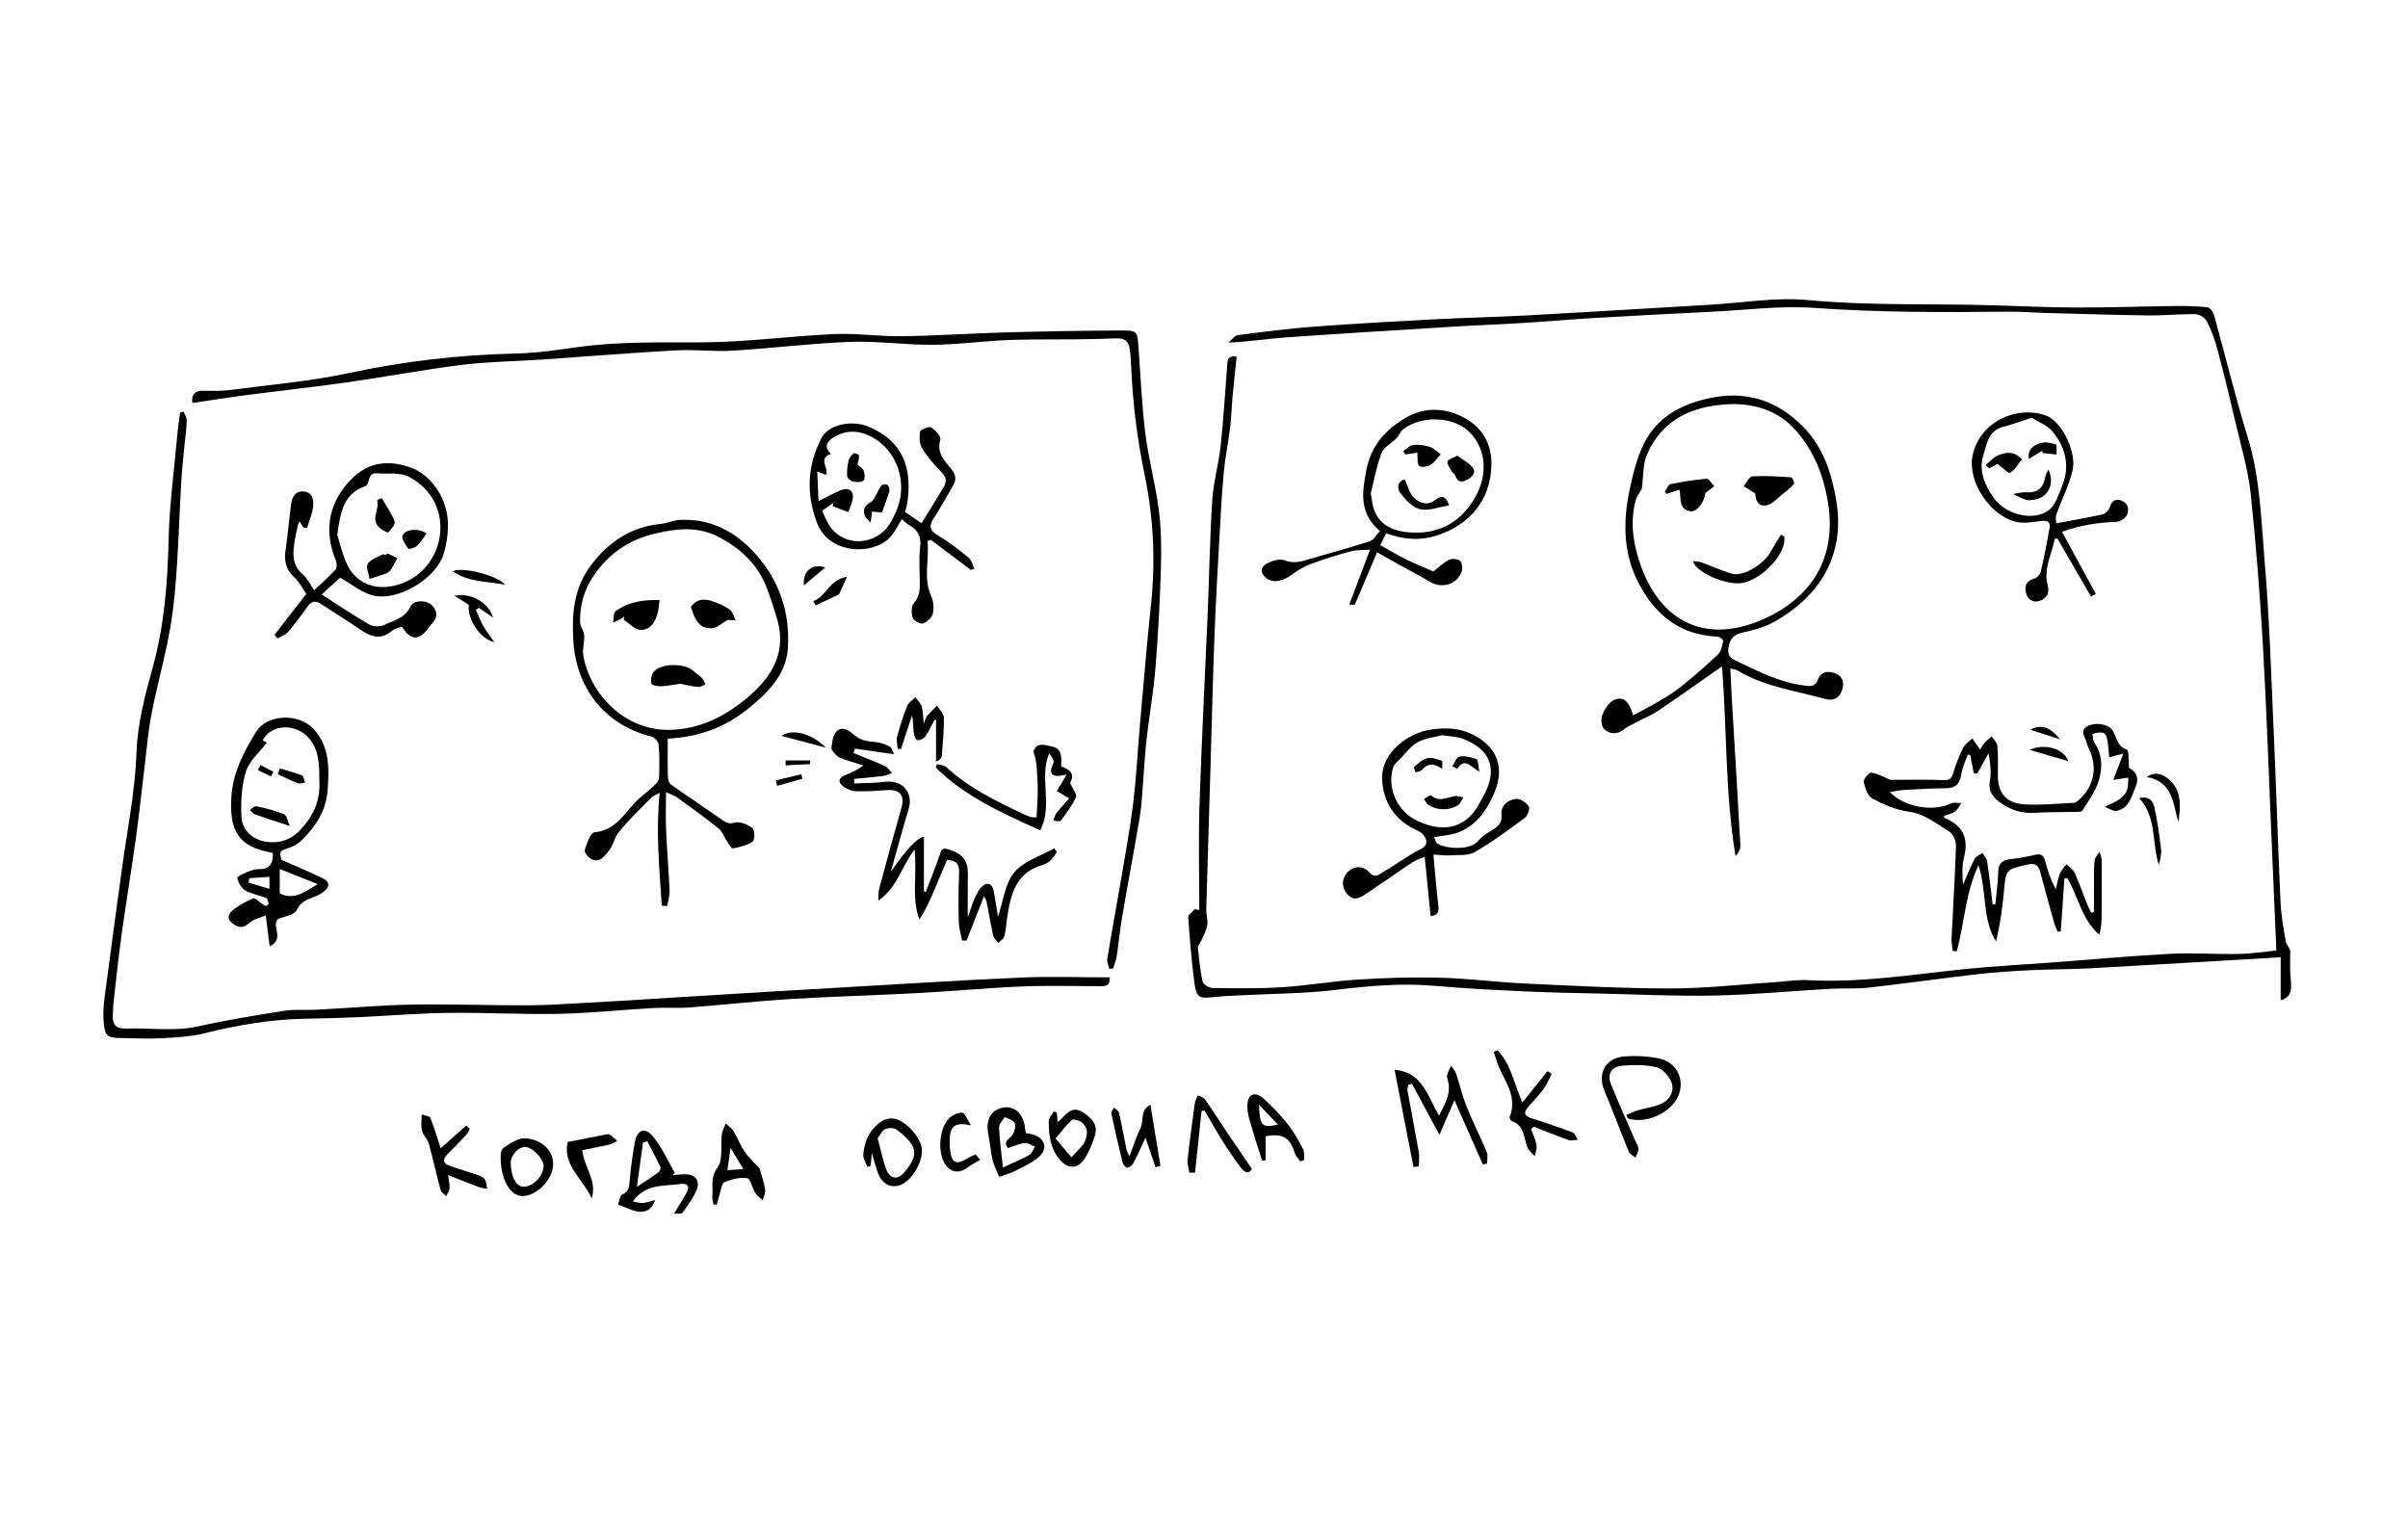 <?xml version="1.0" encoding="UTF-8"?> <svg xmlns="http://www.w3.org/2000/svg" id="_Слой_1" data-name="Слой 1" viewBox="0 0 1117 703"> <path d="M1055.94,441.01c-.85-19.64-1.63-37.9-2.42-56.16-1.24-28.44-2.16-56.9-3.82-85.32-1.38-23.56-3.19-47.11-5.68-70.58-1.13-10.64-4.23-21.08-6.68-31.56-2.75-11.81-5.64-23.59-8.75-35.31-1.18-4.46-2.79-8.89-4.87-13-.83-1.63-3.44-3.29-5.27-3.32-7.3-.13-14.61,.66-21.9,.57-15.96-.21-31.91-.73-47.87-1.16-5.65-.15-11.3-.65-16.95-.59-30.12,.35-60.19,.38-90.3-1.75-15.49-1.1-31.22,.99-46.83,1.76-18.45,.91-36.9,1.87-55.34,2.95-10.79,.63-21.55,1.61-32.33,2.27-10.79,.67-21.6,1.04-32.39,1.71-26.07,1.6-52.13,3.18-78.18,5.02-8.56,.6-17.06,1.98-26.5,2.39,1.45-1.2,2.78-3.26,4.36-3.46,11.69-1.54,23.41-3.04,35.16-3.92,18.74-1.41,37.52-2.44,56.29-3.43,14.59-.77,29.21-1.05,43.8-1.85,28.07-1.53,56.13-3.29,84.2-4.93,14.93-.87,30.03-3.54,44.75-2.15,28.8,2.72,57.58,1.58,86.36,2.44,12.8,.38,25.6,1,38.4,1.03,15.28,.03,30.57-.52,45.85-.7,4.98-.06,10,.05,14.94,.59,1.16,.13,2.66,2.18,3.06,3.6,5.26,18.89,9.86,37.99,15.63,56.72,5.77,18.74,6.18,38.11,7.82,57.27,2.28,26.69,3.07,53.51,4.27,80.28,1.16,25.94,1.93,51.91,3.11,77.85,.28,6.13,1.34,12.25,2.41,18.31,.31,1.73,1.92,3.22,2.11,4.73,0,3.46-.15,6.93,.03,10.37,.27,5.11,1.88,10.65-4.46,12.36v-19.96c-30.34,1.77-59.63,3.54-88.92,5.15-8.96,.49-17.96,.39-26.93,.84-8.3,.41-16.61,.92-24.86,1.87-16.85,1.93-33.66,4.35-50.51,6.23-5.93,.66-11.98,.2-17.96,.54-17.77,1.02-35.51,2.76-53.29,3.13-17.75,.38-35.53-.52-53.29-.92-11.14-.25-22.29-.43-33.43-.95-14.45-.68-28.91-1.38-43.31-2.63-15.38-1.33-30.49,0-45.75,1.86-14.62,1.79-29.47,1.74-44.21,2.53-4.3,.23-8.62,.37-12.9,.86-6.01,.69-7.61,.15-8.43-5.8-1.41-10.35-2.23-20.78-2.96-31.2-.08-1.22,2.01-2.6,3.1-3.9,.67,.16,1.34,.32,2.01,.48,0-16.28-.42-32.58,.11-48.85,.94-29.1,2.49-58.18,3.72-87.27,.76-18.08,1.07-36.19,2.21-54.25,.52-8.23,2.94-16.33,3.82-24.56,1.35-12.5,2.15-25.06,3.08-37.61,.18-2.43,.04-4.81,4.4-4.18-.65,6.28-1.35,12.44-1.92,18.61-.42,4.63-.48,9.29-1.05,13.9-.85,6.89-2.28,13.72-2.95,20.63-.91,9.41-1.41,18.86-1.94,28.31-.89,15.94-1.81,31.87-2.42,47.82-.75,19.45-1.19,38.92-1.77,58.37-.69,22.92-1.41,45.84-2.04,68.76-.07,2.47,.84,5.04,.44,7.42-.41,2.51-1.83,4.85-2.84,7.25-.46,1.09-1.55,2.18-1.45,3.19,.5,5.27,1,10.58,2.16,15.73,.29,1.29,2.99,2.88,4.61,2.9,10.78,.13,21.58,.31,32.33-.37,11.77-.75,23.45-2.83,35.21-3.56,12.73-.79,25.52-1.18,38.26-.84,13.1,.35,26.16,2.1,39.25,2.7,22.44,1.04,44.9,2.27,67.35,2.28,15.92,.01,31.84-1.83,47.75-2.86,5.32-.34,10.66-1.26,15.94-.98,24.93,1.33,49.43-2.79,74.07-5.26,12.87-1.29,25.81-1.94,38.72-2.91,18.42-1.38,36.82-3.08,55.26-4.05,10.6-.56,21.27,.26,31.9,.05,6.06-.12,12.11-1.07,17.42-1.58Z"></path> <path d="M85.2,191.04c.5,1.32,1.42,2.64,1.41,3.96-.03,3.14-.5,6.27-.8,9.41-.55,5.78-1.25,11.55-1.61,17.34-1.29,20.4-1.51,40.92-3.97,61.17-1.98,16.27-6.81,32.18-9.97,48.33-1.53,7.81-2.13,15.79-3.11,23.71-1.4,11.38-2.58,22.78-4.15,34.13-2.08,14.98-4.57,29.9-6.65,44.88-1.44,10.38-2.51,20.81-3.7,31.23-.23,1.98-.21,3.99-.31,5.98-.23,4.48,1.75,6.13,6.33,5.97,11.09-.38,22.16,1.45,33.3-1.03,13.26-2.95,26.71-5.13,40.14-7.24,4.72-.74,9.64-.2,14.46-.45,14.94-.78,29.87-2.12,44.81-2.4,17.79-.33,35.6,.41,53.41,.34,9.63-.04,19.25-.75,28.88-1.26,9.96-.53,19.92-1.18,29.88-1.79,17.92-1.1,35.84-2.21,53.76-3.3,10.13-.61,20.26-1.19,30.39-1.77,28.54-1.62,57.07-3.48,85.62-4.75,13.74-.61,27.54-.1,41.45-.09,.17,4.43-2.51,4.09-4.99,4.09-11.98,0-23.98-.37-35.95,.13-16.11,.68-32.19,2.22-48.29,3.08-19.61,1.05-39.25,1.54-58.85,2.74-15.6,.96-31.15,2.73-46.74,3.9-5.8,.44-11.66-.02-17.47,.31-14.43,.82-28.83,2.38-43.26,2.67-17.13,.35-34.29-.67-51.42-.45-13.8,.17-27.58,1.36-41.37,1.98-8.14,.37-16.29,.59-24.44,.72-16.04,.26-31.68,2.9-47.23,6.79-6.49,1.62-13.37,1.9-20.1,2.28-5.97,.34-11.99-.04-17.99-.09-7.03-.06-8.11-.86-8.61-7.79-.26-3.62-.03-7.33,.44-10.94,2.63-20.1,5.38-40.18,8.13-60.27,2.45-17.92,6.07-35.6,6.72-53.87,.46-13.12,3.97-26.31,7.49-39.09,5.33-19.3,6.89-38.8,7.35-58.7,.39-16.9,2.7-33.76,4.21-50.64,.27-3.03,.78-6.03,1.18-9.05,.54-.07,1.09-.13,1.63-.2Z"></path> <path d="M89.26,186.94c-.67-3.78,1.21-5.74,4.94-5.67,4.1,.07,8.26,.2,12.31-.33,18.44-2.41,37.08-3.98,55.22-7.86,25.67-5.5,51.44-8.51,77.63-9.07,9.76-.21,19.51-1.73,29.21-3.06,19.03-2.6,38.11-2.03,57.24-2.13,20.43-.1,40.82-2.94,61.27-3.85,10.4-.46,20.88,1.15,31.32,1.01,15.8-.22,31.59-1.32,47.39-1.76,18.09-.5,36.19-.83,54.29-.91,7.49-.03,7.49,.39,8.02,7.56,.99,13.43,1.54,26.92,3.2,40.26,1.47,11.83,4.7,23.45,6.22,35.28,1.14,8.85,1.28,17.91,1.01,26.84-.47,15.58-1.3,31.16-2.55,46.69-.88,10.92-2.83,21.75-4.08,32.64-.77,6.76-1.1,13.57-1.67,20.35-.44,5.29-.62,10.63-1.49,15.86-2.6,15.57-5.55,31.08-8.22,46.65-1.04,6.05-1.6,12.18-2.53,18.26-.29,1.89-1.07,3.71-1.63,5.56-.59,.07-1.17,.14-1.76,.2-.35-1.56-1.21-3.21-.97-4.67,1.9-11.61,4.09-23.18,6.05-34.78,2.1-12.43,4.44-24.83,5.97-37.33,1.53-12.5,2.12-25.11,3.24-37.66,1.63-18.36,3.16-36.74,5.08-55.08,2.09-20.02,1.1-39.8-2.98-59.51-3.41-16.44-5.49-33.03-6.25-49.87-.7-15.41-1.33-13.74-14.26-13.35-13.94,.43-27.9,.02-41.84,.5-11.96,.41-23.89,2.14-35.85,2.24-12.78,.11-25.61-1.83-38.36-1.36-18.25,.68-36.44,2.99-54.69,4.09-8.6,.52-17.3-.64-25.9-.16-20.91,1.16-41.79,2.87-62.69,4.29-12.27,.83-24.63,.93-36.81,2.44-17.79,2.21-35.43,5.57-53.19,8.1-15.63,2.22-31.34,3.92-46.99,5.96-8.17,1.06-16.31,2.37-24.9,3.62Z"></path> <path d="M987.18,360.72c-2.22,.35-4.09,.64-6.92,1.08,1.64-4.26,2.98-7.75,4.7-12.21-3,.8-4.76,1.26-6.58,1.75-.9-12.03-1.2-12.47-7.78-10.9,.28,1.38,.18,3.05,.92,4.12,3.9,5.6,3.77,11.9,1.98,17.75-1.51,4.92-4.79,9.33-7.59,13.78-.44,.7-2.47,.51-3.77,.55-6.16,.16-12.34,.05-18.48,.43-5.97,.37-11.14-1.4-15.87-4.79-3.4-2.44-5.6-5.2-4.73-10.04,.74-4.08,.15-8.4-.64-12.79-1.75,3.16-3.51,6.32-5.26,9.48-.53-.08-1.07-.16-1.6-.24-.52-2.75-1.04-5.5-1.56-8.25-.39-.15-.78-.31-1.18-.46-1.05,3.05-2.57,6.04-3.03,9.18-.65,4.41-2.57,6.48-7.13,6.51-6.48,.05-12.97,.43-19.44,.79-2.08,.12-4.13,.62-6.58,1.01,7.13,7.16,19.85,9.21,28.44,5.22,1.31-.61,3.13-.11,4.71-.13-.96,1.33-1.69,3-2.95,3.91-1.42,1.02-3.34,1.36-5.05,2,.07,.46,.04,.9,.17,.95,8.33,3.41,11.4,9.22,9.12,18.16-1.04,4.07-.84,8.45-.48,12.87,1.75-4.03,3.33-8.14,5.35-12.02,.63-1.22,2.42-1.85,3.68-2.74,.73,1.23,1.91,2.4,2.11,3.71,1.01,6.71,1.76,13.45,2.6,20.19,.41,.01,.81,.02,1.22,.03,.48-5,1.26-9.99,1.34-15,.07-4,1.74-5.62,5.52-6.03,3.79-.42,7.58-1.08,11.29-1.97,2.87-.7,4.29-.02,5.03,2.95,1.08,4.33,2.57,8.57,4.88,13.01,.59-2.4,.95-4.89,1.85-7.18,.64-1.64,1.98-3,3.01-4.48,1.32,1.29,3.15,2.34,3.87,3.9,2.07,4.53,3.66,9.28,5.5,13.92,.64,1.6,1.47,3.12,2.21,4.68l1.26-.3c0-5.41-.02-10.81,.02-16.22,.02-2.66-.07-5.36,.35-7.97,.22-1.35,1.46-2.53,2.23-3.79,.35,1.35,1,2.69,1.01,4.04,.07,7.98-.01,15.96-.04,23.95-.01,3.39,0,6.78-1.08,10.46-8.23-7.05-9.76-17.61-14.77-26.17-.47,0-.94,0-1.41,0-.56,8.21-1.13,16.43-1.69,24.64-.48,.07-.96,.13-1.43,.2-.55-1.37-1.24-2.7-1.64-4.12-2.2-7.84-4.38-15.69-6.45-23.56-.82-3.13-2.25-4.29-5.73-3.53-10.37,2.29-10.24,2.17-11.18,13.05-.65,7.55-1.82,15.06-3.59,22.65-6.62-10.51-4.11-23.09-8.17-35.38-6.18,13.33-6.53,27.1-10.07,39.94l-1.86-.17c-.2-1.95-.64-3.9-.55-5.83,.68-14.29,1.6-28.58,2.06-42.88,.07-2.21-1.26-5.5-2.99-6.55-6.05-3.68-11.48-8.4-19.18-9.4-5.76-.75-11.5-3.29-16.69-6.07-2.15-1.15-3.41-4.9-3.94-7.68-.24-1.25,2.52-4.47,3.53-4.31,3.06,.47,5.94,2.16,8.81,3.35,8,0,16.43-.23,24.84,.13,2.96,.13,3.6-.94,4.34-3.32,1.23-3.95,2.69-7.88,4.53-11.58,.87-1.76,2.84-2.98,4.31-4.44,1.15,1.66,2.31,3.32,3.64,5.23,.45-.74,1-2,1.87-3,1.02-1.18,2.3-2.12,3.46-3.17,.92,1.44,2.5,2.82,2.64,4.33,.4,4.46,.32,8.97,.24,13.46-.14,8.21,3.73,13.23,12.16,13.73,7.61,.45,15.3-.31,22.94-.7,1-.05,2.08-.94,2.89-1.7,6.62-6.13,8.25-14.77,4.45-23.02-.49-1.06-1.03-2.13-1.27-3.25-.58-2.73-3.82-5.8,1.1-7.91,3.64-1.56,9.36-.57,11.17,2.67,1.75,3.12,1.92,7,6.38,8.52,1.08,.37,.69,5.02,1.06,8.55,3.23,1.44,4.86,4.6,2.91,9.05-1.97,4.49-2.98,9.92-9.05,10.83-1.26,.19-2.73-.97-5.13-1.9,9.59-4.21,11.1-6.2,10.84-13.57Z"></path> <path d="M798.81,309.11c-10.38,7.25-19.86,14.01-29.5,20.54-2.99,2.02-6.42,3.39-9.63,5.1-2.29,1.22-4.73,2.27-6.76,3.85-3.1,2.42-6.38,1.74-8.68-.23-1.33-1.13-1.74-4.68-1.02-6.54,1.05-2.72,3.01-5.95,5.45-7.07,4.24-1.94,6.99,.45,8.89,7.09,4.14-2.24,8.17-4.27,12.04-6.56,3.42-2.02,6.88-4.07,9.95-6.57,5.99-4.87,11.88-9.9,17.47-15.23,1.47-1.4,1.87-4.08,2.33-6.26,.1-.45-1.69-1.86-2.65-1.9-16.95-.71-28.31-9.46-36.19-24.05-7.68-14.24-7.76-29.11-4.54-44.26,1.51-7.1,3.29-14.36,6.41-20.84,5.98-12.39,16.97-18.44,30.12-21.37,17.5-3.9,32.21,.99,44.4,13.67,8.97,9.34,12.71,21.02,14.87,33.64,4.05,23.64-5.92,43.42-28.63,56.27-4.33,2.45-9.41,3.89-14.32,4.94-4.3,.92-6.31,2.67-7.05,7.16-.68,4.2,1.68,5.21,4.44,6.51,9.75,4.59,19.35,9.57,30.27,10.95,2.86,.36,5.36,1.07,6.81-2.72,1.49-3.91,4.99-4.14,8.39-2.68,3.41,1.46,3.8,4.65,2.78,7.63-1.21,3.56-3.85,5.17-7.87,4.05-13.7-3.83-28.05-5.62-40.55-13.16-.82-.49-1.88-.57-3.4-.99,.26,5.34,.47,10.36,.77,15.37,1.31,22.25,2.69,44.49,3.9,66.74,.09,1.67-.89,3.4-2.25,4.99-4.87-29.24-3.97-58.76-6.27-88.07Zm-37.22-82.32c-.82,1.49-2.37,3.38-2.93,5.52-2.17,8.41-1.45,16.9,.87,25.09,8.57,30.25,30.49,42.06,58.13,29.97,22.44-9.82,34.63-28.41,30.24-54.58-2.09-12.43-6.43-23.29-14.49-32.69-8.61-10.04-20.55-13.34-32.86-12.51-15.16,1.02-29.32,6.53-36.58,23.32-1.97,4.55-1.59,10.11-2.38,15.89Z"></path> <path d="M309.74,342.67c0,6.27-.09,11.92,.06,17.57,.03,1.27,.49,3.04,1.4,3.68,7.97,5.66,16.1,11.09,24.13,16.65,1.76,1.22,2.97,1.74,5.53,1.02,2.39-.68,6.01,.94,8.24,2.65,1.07,.82,1.07,5.45,.05,6.15-2.62,1.79-6.04,2.6-9.26,3.2-.69,.13-1.92-2.25-2.79-3.54-1.31-1.94-2.12-4.44-3.85-5.82-6.23-4.97-12.73-9.61-19.18-14.3-1.03-.75-2.33-1.14-5.13-2.46,0,6.58-.21,12.15,.04,17.71,.41,9.31,1.22,18.61,1.62,27.92,.1,2.37-.69,4.78-1.06,7.18-.85-.04-1.7-.08-2.55-.13-1.1-17.11-2.85-34.18-.97-52.37-1.84,1.04-3.09,1.42-3.89,2.25-5.22,5.34-10.72,10.47-15.31,16.31-1.82,2.32-2.31,5.75-4.42,8.38-2.11,2.64-3.98,5.35-7.56,4.09-1.61-.56-3.9-3.29-3.59-4.4,.86-3.08,2.72-8.16,4.53-8.31,10.71-.91,14.42-10.25,21.06-15.98,2.48-2.14,5.04-4.18,7.39-6.45,.82-.79,1.51-2.14,1.53-3.25,.12-4.99,.23-10.01-.23-14.96-.13-1.39-1.98-3.42-3.39-3.77-21.38-5.36-34.8-22.12-36.18-44.33-.78-12.68,.23-24.66,8.15-35.11,8.16-10.76,18.54-17.9,32.41-19.2,2.95-.28,5.8-1.68,8.74-1.85,13.96-.8,25.32,5.14,34.47,14.99,11.63,12.52,16.93,27.99,15.7,44.82-.88,12.11-9.32,20.45-18.54,27.88-10.78,8.68-22.97,13.07-37.15,13.77Zm1.2-4.1c13.79-.36,25.26-6.15,35.62-14.83,12.05-10.09,18.85-21.89,13.48-38.08-1.51-4.56-2.81-9.2-4.63-13.63-4.27-10.47-11.96-17.65-21.92-22.87-9.73-5.1-19.39-4.02-29.53-1.66-12.33,2.88-21.83,9.51-28.75,19.83-4.25,6.33-6.32,13.58-6.12,21.25,.05,2.05,1.77,4.04,1.9,6.12,.21,3.12-.93,6.39-.41,9.41,3.11,17.82,19.17,34.99,40.33,34.47Z"></path> <path d="M127.36,294.47c4.78-6.15,9.56-12.31,14.73-18.96-1.68-2.38-3.27-5.6-5.73-7.87-3.94-3.63-4.61-7.7-3.87-12.66,1.01-6.73,1.55-13.53,2.44-20.28,.45-3.42,1.42-6.95,5.82-6.7,4.23,.25,4.86,3.89,4.5,7.01-.39,3.37-1.84,6.62-2.82,9.93-.56-.07-1.11-.15-1.67-.22-.56-.88-1.13-1.76-1.81-2.81-.27,.47-.59,.82-.68,1.23-.56,2.6-1.16,5.2-1.58,7.82-.91,5.66-1.42,11.1,3.77,15.5,2.19,1.86,3.47,4.78,5.27,7.36,3.39-3.22,6.88-6.26,9.96-9.67,.74-.81,.56-3.04,.04-4.31-4.75-11.69-4.01-22.95,3.46-33.11,8.4-11.42,18.56-14.32,31.18-9.88,10.06,3.54,17.67,15.11,17.42,27.26-.09,4.44-.73,9.05-2.12,13.25-3.71,11.23-21.17,21.66-32.63,18.89-5.15-1.25-9.66-5.13-15.28-8.27-2.08,1.89-5.21,4.76-8.54,7.79,7.57,4.85,14.73,9.7,22.2,14.01,1.76,1.02,4.92,1.01,6.81,.12,4.48-2.1,9.67-3.1,12.2-8.6,1.45-3.16,7.67-3.02,10.19-.27,2.69,2.95,2.27,5.99-.65,8.71-.48,.45-.85,1.02-1.23,1.55-4.33,6.04-8.39,5.88-12.28-.57-1.52,.59-3.37,.83-4.54,1.85-5.44,4.73-10.22,2.69-15.24-.79-5.73-3.98-11.72-7.59-17.53-11.45-2.48-1.64-4.44-1.8-6.36,.9-2.88,4.05-5.85,8.06-9.08,11.84-1.2,1.41-3.24,2.11-4.9,3.13-.48-.58-.97-1.16-1.45-1.74Zm29.08-46.39c1.17,3.66,2.32,8.85,4.48,13.57,3.42,7.49,10.51,11.25,18.09,10.63,7.9-.65,14.68-4.47,19.25-10.2,9.44-11.83,8.68-31.63-8.46-40.84-4.14-2.22-10.01-1.3-15.09-1.66-3.78-.27-3.2,3.31-4.43,5.3-.23,.38-.79,.62-1.24,.78-9.76,3.59-11.16,12.02-12.59,22.42Z"></path> <path d="M413.2,404.49q10.95-15.91,15.38-16.3c0,8.42,0,16.83,0,25.25,.26,.15,.52,.29,.79,.44,2.14-5.6,4.42-11.15,6.37-16.81,1.12-3.27,1.04-4.26,5.74-2.53,8.51,3.12,7.48,8.88,7.43,15.12-.04,5.13-.01,10.27-.01,15.96,1.11-3.13,1.97-5.99,3.15-8.7,.84-1.94,1.81-4.01,3.27-5.47,2.56-2.53,4.93-1.65,5.64,1.94,.8,4.06,1.37,8.16,1.99,11.89,2.33-6.89,3.13-15.15,7.49-20.51,4.29-5.27,12.19-7.59,18.51-11.21,.45,.54,.9,1.07,1.34,1.61-.91,1.29-1.66,2.76-2.79,3.81-1.06,1-2.45,1.87-3.84,2.26-12.59,3.56-14.92,13.9-16.52,24.75-.41,2.8-.53,5.67-1.25,8.38-.31,1.18-1.81,2.05-2.76,3.06-.82-1.08-2.11-2.06-2.38-3.26-1.21-5.35-2.12-10.78-3.18-16.16-.12-.58-.54-1.11-1.12-2.24-2.85,7.22-5.47,13.9-8.1,20.57-.71-.02-1.41-.03-2.12-.05-.52-2.99-1.43-5.98-1.5-8.98-.17-7.49-.14-14.99,.17-22.47,.17-4.08-1.44-5.82-5.63-5.84-1.99,4.71-3.96,9.44-5.98,14.15-1.92,4.49-3.89,8.97-6.83,13.4-3.79-10.2-.93-20.88-2.23-32.38-6.1,7.76-7.82,17.43-16.79,23.61,.15-2.64,0-4.02,.33-5.26,3.42-12.68,6.84-25.36,10.43-38,1.57-5.51-.82-8.4-6.76-7.97-4.79,.35-9.61,.63-14.41,.52-1.87-.05-3.95-.92-5.52-2.01-2.63-1.83-3.08-3.98,.5-5.45,2.74-1.13,5.51-2.18,8.45-4.56-3.64-1.16-7.36-2.1-10.87-3.56-1.49-.62-2.71-2.2-3.68-3.6-.45-.66-.06-1.95,.05-2.94,.78-6.96,4.72-8.97,9.86-4.34,3.09,2.78,6.13,3.32,9.84,3.58,2.41,.17,4.88,1.06,7.07,2.15,.97,.49,1.31,2.26,1.99,3.56-6.62-.95-12.38-1.77-18.14-2.6-.21,.68-.43,1.37-.64,2.05,4.87,2,9.79,3.87,14.57,6.06,1.32,.6,2.21,2.13,3.29,3.24-1.35,.46-2.68,1.16-4.06,1.33-4.5,.56-9.03,.93-13.55,1.37,.03,.7,.06,1.39,.09,2.09,4.74-.22,9.52-.13,14.21-.74,8.14-1.06,13.33,4.98,10.96,12.78-2.93,9.64-5.52,19.38-8.26,29.07Z"></path> <path d="M450.35,264.42c-6.17-4.65-12.33-9.31-18.5-13.96-.54,.2-1.09,.41-1.63,.61,.94,8.5-2.1,17.02,1.78,25.58,1.07,2.36,1.31,5.56,.69,8.07-.45,1.84-2.71,3.89-4.59,4.49-1.25,.4-4.26-1.26-4.71-2.59-.69-2.06-.74-5.43,.51-6.81,2.73-3,2.8-6.17,2.76-9.69-.06-5.49-.44-11.03,.19-16.45,.56-4.86-1.1-7.84-5.14-10.07-1.24-.68-2.23-1.82-3.36-2.77-1.43,2.32-2.78,4.8-4.39,7.1-6.81,9.73-29.22,10.16-35.01-5.46-5.12-13.81-4.44-26.59,2.16-39.35,3.1-5.98,13.69-8.62,22.02-5.09,15.77,6.68,20.32,19.29,17.61,35.98-.19,1.14-.58,2.25-.9,3.49,2.59,1.78,5.14,3.53,7.65,5.25,3.46-5.66,6.86-11.12,10.16-16.65,1.37-2.3,1.61-4.37-.61-6.68-3.37-3.51-6.68-7.22-9.23-11.33-1.3-2.1-1.44-5.36-.98-7.88,.18-1,4.07-2.53,5.14-1.9,1.94,1.14,4.64,4.19,4.22,5.61-1.83,6.14,1.97,9.89,5.09,13.69,2.23,2.71,2.4,4.88,.82,7.6-2.91,5.02-5.66,10.14-8.83,14.99-2.4,3.67-2.25,5.87,1.87,8.26,5.01,2.91,9.64,6.54,14.15,10.2,1.37,1.11,1.84,3.35,2.72,5.08-.55,.23-1.11,.46-1.66,.69Zm-68.99-27.45c.86,1.85,1.63,3.68,2.54,5.44,4.38,8.39,14.61,11.06,22.91,6.33,4.86-2.77,7.06-7.19,9.09-12.01,5.23-12.43,.56-27.31-11.13-33.83-5.82-3.24-12.06-3.76-18.01-.04-2.92,1.82-4.91,4.17-1.29,7.71-6.25,2.05-.93,6.4-2.24,9.75-1.16-.44-2.16-.83-4.15-1.59,.22,4.94,.41,9.26,.61,13.74,3.83-1.91,6.99-3.7,10.32-5.07,2.64-1.09,5.48-.57,5.63,2.7,.11,2.45-1.36,4.97-2.12,7.46-2.41-.9-4.82-1.8-7.24-2.69,.07-.52,.14-1.04,.21-1.57-1.67,1.2-3.35,2.41-5.12,3.68Z"></path> <path d="M130.56,398.89c6.93,3.07,13.13,5.61,19.14,8.55,3.64,1.78,3.16,4.34,.14,6.46-1.47,1.04-3.17,1.84-4.87,2.46-3.14,1.14-5.63,2.3-7.38,5.87-1.1,2.25-5.45,2.91-8.45,3.98-3.7,3.22,3.32,9.22-4.04,12.83-.6-4.69-1.13-8.82-1.83-14.37-2.75,1.19-5.73,1.73-7.6,3.47-3.17,2.95-5.81,2.09-8.31-.2-2.71-2.48-.58-4.82,1.32-6.26,2.7-2.03,5.78-3.66,8.91-4.94,.75-.31,2.34,1.42,3.54,2.21,.72,.47,1.39,1.12,2.19,1.34,.31,.09,1.32-.82,1.26-1.16-.15-.91-.47-2.2-1.13-2.54-1.59-.8-3.43-1.06-5.12-1.69-1.86-.68-3.99-1.15-5.38-2.41-1.44-1.3-2.5-3.36-2.88-5.26-.11-.55,2.6-1.88,4.16-2.51,1.84-.73,3.85-1.57,5.75-1.51,5.13,.18,6.67-2.58,6.61-7.13-.18-.17-.39-.53-.65-.58-15.59-2.63-19.58-10.4-18.61-25.88,.71-11.22,5.72-20.76,11.38-30,5.22-8.51,20.12-8.93,26.97-1.2,7.38,8.33,7.02,18.34,6.27,28.36-.69,9.26-5.48,16.62-11.94,22.94-1.49,1.46-3.42,2.73-5.39,3.39-5.02,1.7-5.08,1.54-4.07,5.76Zm-6.83-54.33c-3.61,4.8-8.21,8.62-9.67,13.4-2.01,6.61-2.4,13.98-2.06,20.96,.3,6.15,5.05,10.43,10.94,11.5,5.77,1.05,11.61-.49,15.95-4.99,5.84-6.06,9.56-13.13,9.28-21.84-.22-6.94,.45-14.02-4.05-20.14-5.89-8.01-18.07-8.06-22.26,0,.91,.55,1.82,1.09,1.86,1.12Zm23.69,65.61c-6.42-2.56-11.75-4.68-17.66-7.04v11.31c6.67,3.37,11.34-.61,17.66-4.27Zm-31.83-2.77c-.09,.68-.18,1.36-.28,2.04,3.01,.9,6.01,1.81,9.68,2.91v-5.59c-3.13,.21-6.27,.43-9.41,.64Z"></path> <path d="M665.25,388.38c.51,1.1,.69,2.43,1.41,2.88,4.48,2.78,15.43,3.1,18.79-.95,1.66-2,3.96-3.57,6.22-4.93,2.97-1.78,5.22-3.24,4.83-7.61-.35-4.04,3.01-6.89,6.93-7.16,1.91-.13,4.6,1.76,5.75,3.52,.65,.99-.56,4.32-1.89,5.3-7.53,5.58-15.11,11.21-23.21,15.87-3.13,1.8-7.69,1.23-11.61,1.51-2.09,.15-4.22-.19-7.55-.37,.78,8.31,1.36,16.01,2.28,23.67,.34,2.86-.18,4.48-3.58,4.87-.9-9.07-1.79-17.94-2.74-27.53-1.97,.87-4,1.45-5.66,2.56-7.01,4.65-13.86,9.54-20.87,14.18-3.01,2-6.2,4.48-9.6,.38-2.61-3.14-2.38-7.37,.69-10.29,2.76-2.62,7.05-2.78,9.72,.41,2.61,3.11,4.76,.76,6.5-.22,5.79-3.26,11.1-7.42,17.02-10.39,2.82-1.41,3.52-2.84,2.56-5.19-.56-1.37-1.96-2.77-3.33-3.38-10.85-4.79-16.18-13.04-16.77-23.76-.7-12.76,12.48-21.85,22.48-23.27,6.54-.93,13.14-1.02,19.85,2.44,11.45,5.9,14.4,15.53,9.82,26.56-3.41,8.2-8.24,15.37-16.92,18.71-3.3,1.27-7.03,1.42-11.13,2.18Zm3.73-47.29c-3.42,.89-7.71,1.3-11.23,3.15-3.1,1.63-5.38,4.84-7.94,7.44-1.32,1.35-3.06,2.69-3.58,4.36-2.9,9.39,1.68,20.17,11.08,24.66,9.41,4.5,19.32,5.02,26.56-4.24,1.52-1.94,2.57-4.25,3.82-6.4,7.89-13.61,3.22-22.66-9.16-27.35-2.7-1.02-5.8-1.02-9.55-1.62Z"></path> <path d="M638.78,256.18c-3.43,8.14-6.81,16.19-10.26,24.2-.09,.2-.92,.07-2.65,.17,3.22-8.53,6.26-16.57,9.64-25.53-3.21,.23-6.12,0-8.78,.71-6.24,1.67-12.44,3.57-18.48,5.83-3.3,1.24-6.46,3.13-9.31,5.23-4.08,2.99-8.49,3.73-11.41,1.47-3.07-2.38-2.95-5.12,.07-6.8,2.39-1.32,6.04-2.43,8.28-1.53,4.41,1.77,8.03,.46,11.97-.7,9.21-2.71,18.49-5.19,27.61-8.16,1.76-.57,2.93-2.92,4.66-4.73-9.68-8.15-8.34-17.74-6.32-28.23,2.2-11.42,8.87-18.7,18.1-24.18,9.18-5.44,19.06-4.81,27.97,.26,8.1,4.61,12.28,12.22,11.95,22.02-.53,15.75-9.86,27.04-24.94,32.08-8.32,2.78-15.85,1.92-23.87-.86-.93,1.84-1.74,3.42-2.76,5.45,4.23,2.35,8.17,4.73,12.28,6.76,4,1.98,8.16,3.61,12.38,5.45,2.27-1.75,4.55-4.02,7.27-5.4,1.38-.7,4.24-.41,5.23,.61,.98,1.02,1.11,3.77,.47,5.28-2.48,5.85-9.36,7.55-14.73,4.24-4.31-2.66-8.86-4.93-13.29-7.39-3.62-2.01-7.23-4.06-11.09-6.24Zm-2.92-27.34c.55,3.06,.69,5.07,1.3,6.94,2.85,8.83,10.69,10.98,18.19,11.29,13.09,.54,23.16-5.52,29.47-17.36,5.69-10.69,4.16-22.81-4.08-30.11-6.65-5.88-20.56-7.3-29.72-.56-1.4,1.03-2.02,3.05-3.28,4.34-2.25,2.31-5.84,4-6.86,6.7-2.38,6.31-3.57,13.06-5.01,18.75Z"></path> <path d="M953.84,242.77c7.82-1.47,14.66-2.61,21.42-4.13,1.32-.3,2.93-1.83,3.33-3.13,.84-2.71,2.19-4.25,4.98-3.46,3.43,.98,4.3,3.94,3.11,6.75-.65,1.54-3.1,3.18-4.81,3.26-8.42,.37-16.64,1.41-25.36,4.66,5.44,9.99,10.56,19.4,15.68,28.8-.74,.41-1.48,.81-2.23,1.22-5.18-8.94-10.35-17.88-15.53-26.83-.42-.01-.85-.03-1.27-.04-1.33,7.15-5.35,13.86-3.3,21.55,1,3.75-.49,6.08-3.36,7.21-2.92,1.15-5.77-.13-6.67-3.44-.88-3.28,.05-5.78,3.87-6.8,1.2-.32,2.66-1.87,2.95-3.11,1.57-6.79,2.92-13.63,4.1-20.5,.53-3.1-1.39-3.38-4.03-3.07-3.74,.44-7.72,1.23-11.28,.44-12.12-2.7-22.9-18.6-20.41-30.81,3.18-15.67,20.45-23.49,34.12-18.53,7.26,2.64,14.3,17.02,12.24,25.48-1.7,6.99-5.07,13.56-7.5,20.39-.49,1.36-.07,3.05-.07,4.08Zm-11.49-48.99c-5.02,1.64-8.87,3.19-12.86,4.13-7.39,1.73-8.03,8.61-9.57,13.75-2.03,6.78,.69,13.34,4.92,19.34,5.46,7.74,18.61,11.26,25.91,5.37,2.89-2.33,4.14-6.91,5.7-10.65,3.9-9.37,1.79-18.1-4.39-25.58-2.42-2.92-6.59-4.4-9.71-6.37Z"></path> <path d="M646.91,496.28c12.81,1.05,15.29,12.08,20.61,21.33,2.68-5.47,5.68-10.14,4.17-16.15-.24-.96-.61-2.04-.38-2.93,.37-1.42,1.19-2.72,1.83-4.07,.78,1.2,1.86,2.31,2.3,3.63,1.69,5.01,2.85,10.21,4.81,15.1,2.91,7.23,6.44,14.2,9.44,21.39,.62,1.49,.09,3.47,.09,5.22l-1.95,.38c-4.21-9.54-8.42-19.07-13.16-29.8-2.39,5.5-4.34,10.01-6.97,16.07-4.73-8.8-8.74-16.27-12.75-23.74-.54,.19-1.08,.39-1.62,.58-.17,.87-.61,1.8-.46,2.61,1.71,9.46,3.59,18.9,5.23,28.37,.38,2.21,.06,4.55,.05,6.83-.83,.1-1.65,.19-2.48,.29-2.86-14.7-5.72-29.41-8.77-45.12Z"></path> <path d="M494.78,359.32c-7.22,1.74-8.55-.23-6.1-5.47,.48-1.02-.82-2.86-2.06-4.2-4.71,11.45,1.93,23.85-4.07,35.54-17.32-7.85-34.69-15.47-48.47-29.12l.51-1.58c1.49,.43,3.39,.43,4.4,1.37,10.28,9.58,22.7,15.6,35.19,21.52,1.2,.57,2.41,1.13,3.66,1.57,.59,.21,1.29,.12,3,.25,.19-4.14,.5-8.15,.53-12.17,.02-3.49-.21-6.98-.45-10.46-.18-2.6-.57-5.19-1.57-7.95,1.48-4.58,5.48-2.98,8.74-2.27,4.79,1.04,4.28,5.22,4.16,9.2,3.33,1.26,6.59,2.8,4.28,7.41-.15,.31,.17,.9,.36,1.33,.8,1.89,2.81,4.3,2.23,5.54-1.81,3.9-4.47,7.44-7.08,10.91-.42,.56-2.28,.03-3.48,0,.5-1.22,.76-2.63,1.54-3.62,2.01-2.54,4.26-4.89,5.91-6.74-2.49-1.47-4.13-2.43-5.77-3.4,1.24-2.09,2.49-4.18,4.54-7.64Z"></path> <path d="M293.51,557.37c1.69,.27,3.23,.78,4.73,.69,1.64-.1,3.24-.74,5.7-1.36-1.6,4.7-4.74,5.77-7.72,5.39-3.26-.42-6.35-2.14-9.51-3.29,.61-1.61,.8-4.16,1.91-4.65,2.85-1.27,3.19-3.14,3.42-5.87,.51-6.12,1.33-12.24,2.41-18.29,1.04-5.84,4.61-7.35,8.37-2.86,4.22,5.02,6.9,11.32,10.25,17.06-.38,.32-.76,.65-1.14,.97,1.77-.14,3.54-.35,5.32-.42,4.9-.21,7.64,2.57,5.97,7.02-1.47,3.92-4.23,7.37-6.64,10.88-.35,.52-1.87,.24-3.97,.43,2.36-3.88,4.22-6.73,5.85-9.71,1.62-2.95,.62-4.59-2.78-4.09-7.55,1.11-15.94-.45-22.17,8.1Zm6.7-27.97c-.65,.21-1.29,.41-1.94,.62-.89,6.45-1.78,12.91-2.84,20.58,4.03-2.69,7.07-4.61,9.97-6.74,.62-.46,1.26-1.87,1-2.41-1.94-4.08-4.1-8.05-6.19-12.05Z"></path> <path d="M754.35,517.25c1.78-.73,3.51-1.61,5.34-2.16,3.88-1.17,8.12-1.56,11.62-3.4,3.57-1.87,5.58-5.99,3.93-9.83-1.21-2.81-4.14-6.15-6.87-6.78-5.21-1.2-10.88-1.16-16.26-.64-4.88,.48-6.65,4.14-4.75,8.78,3.52,8.6,7.34,17.07,11.03,25.6,.59,1.37,1.58,2.74,1.63,4.14,.05,1.33-.87,2.7-1.37,4.05-1.05-.88-2.61-1.56-3.07-2.68-3.85-9.32-7.32-18.81-11.27-28.09-3.4-8,.12-15.27,8.84-16.09,5.38-.51,11.03-.2,16.33,.85,8.5,1.69,12.39,10.17,8.84,17.8-3.6,7.74-15.03,12.72-23.16,10.08-.27-.55-.55-1.11-.82-1.66Z"></path> <path d="M694.68,487.25c6.2,6.34,7.57,15.3,11.53,24.22,4.25-5.33,7.94-9.95,11.63-14.58,.65,.44,1.31,.88,1.96,1.31-1.23,2.31-2.21,4.8-3.74,6.9-2.04,2.81-4.46,5.35-6.78,7.94-2.91,3.24-2.35,4.68,1.9,6,6.17,1.92,12.29,4,18.32,6.31,1.07,.41,1.61,2.22,2.39,3.38-1.44,.08-3.04,.6-4.29,.15-5.42-1.92-10.74-4.13-16.09-6.23-.44,.35-.88,.71-1.32,1.06,.88,2.48,2.06,4.91,2.54,7.46,.3,1.62-.43,3.43-.7,5.15-1.14-1.22-2.72-2.25-3.35-3.69-1.98-4.48-1.26-10.48-7.45-12.54-.5-.17-1.11-1.54-.9-2.05,3.73-9.27-2.36-16.27-5.41-23.97-.79-1.99-1.34-4.08-2-6.12,.59-.24,1.18-.48,1.77-.73Z"></path> <path d="M475.84,525.63c1.34,.26,2.35,.37,3.29,.66,5.68,1.71,7.17,6.66,2.68,10.5-3.2,2.74-7.26,4.53-11.07,6.5-2,1.04-4.27,1.56-7.26,2.62-.99-2.47-2.39-5.05-3.05-7.81-.93-3.86-1.19-7.88-1.96-11.78-1.39-7.05,1.26-11.7,7.34-12.56,5.24-.74,9.21,3.4,9.73,10.13,.04,.48,.15,.95,.29,1.74Zm-10.61,15.96c4.89-2.27,8.69-3.8,12.24-5.8,1.2-.68,1.76-2.5,2.61-3.8-1.59-.63-3.26-1.92-4.75-1.74-2.64,.32-5.18,1.52-7.76,2.36-2.59-3.39,.83-4.15,2.03-6,.99-1.52,1.69-4.03,1.1-5.54-.54-1.37-3-1.99-4.61-2.94-.93,1.61-2.72,3.25-2.65,4.82,.23,5.86,1.07,11.7,1.79,18.65Z"></path> <path d="M330.96,558.74c-.19-1.34-.66-2.7-.53-4,.43-4.35-1.06-8.45,2.4-13.08,2.7-3.62,1.34-10.21,2.02-15.45,.22-1.73,1.2-3.36,1.83-5.03,1.21,1.17,2.74,2.14,3.58,3.53,1.88,3.13,3.14,6.66,5.19,9.65,1.9,2.77,4.51,5.04,6.87,7.61,.82,2.97,2.03,6.37,2.6,9.87,.26,1.57-.75,3.34-1.19,5.02-1.16-1.17-2.58-2.18-3.43-3.54-1.42-2.26-2.2-6.54-3.73-6.77-3.39-.5-7.27,.5-10.53,1.88-1.32,.56-1.59,3.71-2.25,5.7-.51,1.55-.88,3.15-1.31,4.73l-1.51-.12Zm7.92-26.24c-.61,4.33-1.01,7.15-1.46,10.35,2.55-.18,4.53-.31,7.4-.51-2.07-3.44-3.63-6.01-5.94-9.85Z"></path> <path d="M204.42,532.69c4.13-3.69,7.99-7.13,11.85-10.57l1.65,1.51c-.55,.97-.95,2.09-1.69,2.88-2.83,3.04-5.73,6.01-8.68,8.93-2.66,2.64-1.72,4.41,1.33,5.49,4.22,1.49,8.52,2.71,12.75,4.18,1.21,.42,2.68,1.01,3.28,1.98,.75,1.23,.74,2.94,1.05,4.44-1.3-.28-2.66-.41-3.9-.87-4.43-1.65-8.81-3.42-14.21-5.54,.37,2.93,.85,4.53,.69,6.06-.13,1.29-1.01,2.5-1.55,3.75-.9-.99-2.32-1.84-2.63-2.99-1.94-7.16-3.51-14.43-5.49-21.57-.57-2.05-2.62-3.71-3.1-5.76-.57-2.4-.17-5.03-.18-7.57,1.38,.47,3.63,.59,4,1.48,1.86,4.55,3.23,9.3,4.83,14.18Z"></path> <path d="M404.43,534.82c-.25,2.64-.42,4.35-.58,6.06-.5,.15-1,.3-1.5,.45-.68-1.9-2.04-3.85-1.9-5.69,.5-6.47,3.17-12.05,8.81-15.65,1.41-.9,3.5-1.28,5.2-1.1,5.31,.54,12.79,8.78,13.17,14.13,.47,6.4-4.92,15.12-10.41,16.86-4.1,1.3-7.93-.65-9.83-5.37-1.14-2.83-1.81-5.84-2.96-9.68Zm2.7-6.79c1.41,5.27,2.29,10.01,3.99,14.44,1.73,4.49,5.27,5.08,8.39,1.35,7.04-8.4,6.08-12.4-3.63-19.79-1.2-.91-3.86-.89-5.32-.2-1.48,.7-2.32,2.76-3.43,4.2Z"></path> <path d="M587.07,527.15c0,3.97,0,7.53,0,11.08-.52,.09-1.04,.17-1.56,.26-1.45-4.55-3.04-9.07-4.32-13.66-1.1-3.94-2.7-8.01-2.58-11.98,.17-5.6,3.68-6.78,7.85-2.92,3.88,3.59,7.61,7.43,10.88,11.57,2.79,3.53,5,7.56,7.11,11.56,.73,1.39,.39,3.35,.53,5.06l-1.84,.64c-.88-1.32-2.11-2.52-2.57-3.97-2.26-7.15-5.7-9.2-13.5-7.64Zm-3.02-14.67c.24,9.9,1.22,10.81,8.74,9.26-3.1-3.28-5.92-6.27-8.74-9.26Z"></path> <path d="M428.48,335.68c.8-1.91,.95-2.82,1.46-3.41,1.51-1.73,3.16-3.32,4.75-4.97,1.1,1.89,3.11,3.76,3.14,5.66,.1,5.93-.48,11.87-.99,17.79-.09,1.01-1.07,1.95-2.63,2.55v-19.27c-.25-.03-.5-.06-.75-.09-1.39,2.61-2.57,5.36-4.25,7.76-.7,1-2.64,1.9-3.69,1.63-.85-.22-1.59-2.25-1.72-3.54-.27-2.54-.08-5.12-.77-7.85-1.7,5.19-3.4,10.38-5.1,15.57l-1.55-.12c-.11-1.92-.7-3.97-.22-5.74,1.29-4.82,2.83-9.59,4.68-14.21,.63-1.57,2.49-2.64,3.78-3.94,1.01,1.4,2.44,2.67,2.91,4.23,.66,2.17,.59,4.56,.95,7.96Z"></path> <path d="M232.24,536.3c.09-.35,0-2.91,1.13-3.65,3.09-2.04,6.74-4.71,10.07-4.59,6.55,.25,13.3,4.63,13.14,12.24-.15,7.11-7.99,14.86-14.57,14.54-5.48-.26-9.89-7.95-9.77-18.54Zm19.91,4.58c-.04-3.52-5.34-8.88-8.69-8.8-3.21,.08-6.72,4.16-6.57,7.63,.29,6.82,2.65,10.93,6.22,10.82,4.34-.13,9.09-5.2,9.04-9.66Z"></path> <path d="M580.7,542.23c-.77,1.89-2.78,2.5-4.9-.26-3.12-4.07-5.99-8.35-8.73-12.69-2.91-4.6-5.54-9.38-8.29-14.08-.47,.06-.94,.11-1.41,.17-1.01,9.54-2.01,19.09-3.02,28.63-.87,0-1.74,0-2.62,0-.31-1.97-1.06-4-.85-5.91,.95-8.75,2.13-17.47,3.34-26.19,.18-1.32,.96-2.55,1.47-3.82,1.11,.62,2.61,.97,3.26,1.9,3.61,5.17,6.99,10.5,10.5,15.73,3.45,5.15,6.97,10.26,11.24,16.53Z"></path> <path d="M523.9,536.48c1.93-5.02,3.15-9.16,5.08-12.94,1.74-3.4-.31-8.67,4.68-11.05,1.63,10,3.12,19.18,4.62,28.36-.76,.2-1.51,.4-2.27,.6-1.52-4.46-3.04-8.91-4.65-13.64-1.81,3.87-3.56,7.84-5.57,11.69-.53,1.01-1.78,2.05-2.83,2.22-.62,.1-1.97-1.38-2.2-2.35-1.88-7.57-3.62-15.17-5.23-22.8-.17-.82,.76-1.87,1.18-2.81,.81,.78,2.14,1.44,2.35,2.36,1.29,5.66,2.31,11.39,3.48,17.08,.15,.74,.58,1.43,1.37,3.28Z"></path> <path d="M490.18,516.14c.15,1.31,.3,2.62,.51,4.38,.88-.79,1.5-1.28,2.03-1.85,2.7-2.95,5.33-5.52,9.75-2.57,5.33,3.55,6.96,6.66,5.07,11.9-1.23,3.4-2.61,6.87-4.64,9.82-3.15,4.58-7.57,4.47-11.18,.3-4.54-5.25-5.23-11.66-5.24-18.16,0-1.46,1.57-2.92,2.42-4.37,.43,.19,.86,.37,1.29,.56Zm-.55,12.02c2.93,3.45,5.17,6.09,7.4,8.73,1.87-2.04,3.74-4.07,5.59-6.12,.21-.24,.3-.59,.44-.89,1.5-3.27,1.86-6.59-1.12-9.11-1.16-.98-3.97-1.81-4.72-1.17-2.62,2.24-4.67,5.14-7.6,8.56Z"></path> <path d="M270.07,533.57c.99,8.3,7.07,14.36,4.38,22.34-3.93-8.9-13.62-15.37-11.11-26.12,5.87-1.17,11.22-2.24,16.58-3.27,.96-.18,2.17-.56,2.89-.17,1.31,.71,2.33,1.94,3.48,2.96-1.17,.56-2.29,1.37-3.53,1.65-4.25,.98-8.54,1.78-12.68,2.62Z"></path> <path d="M454.7,538.03c-1.99,1.21-4.09,2.28-5.96,3.65-4.1,3.03-8.28,2.18-10.75-2.34-3.01-5.5-2.26-15.68,2.04-20.31,1.5-1.62,4.28-2.97,6.35-2.81,1.29,.1,2.33,3.27,3.99,5.84-7.52-1.62-9.76,.33-9.83,7.14-.02,1.49,.01,3,.2,4.48,.75,5.92,2.94,6.88,8.03,3.67,1.18-.74,2.53-1.21,3.81-1.8,.71,.83,1.42,1.65,2.14,2.48Z"></path> <path d="M229.34,297.94c-7-1.73-12.63-10.9-11.88-17.34-2.07-1.32-4.03-2.58-6.62-4.24,7.76-1.55,16,3.29,17.89,10.16-2.4-1.66-4.46-3.09-6.52-4.51-.49,.28-.98,.56-1.47,.84,1.1,2.46,2.02,5.02,3.34,7.35,1.36,2.41,3.1,4.6,5.27,7.74Z"></path> <path d="M992.36,370.24c4.68-1.07,6.41,1.61,6.98,4.15,1.41,6.29,2.28,12.71,3.06,19.12,.3,2.47-.2,5.04-1,7.63-3.31-10.04-.76-21.58-9.05-30.89Z"></path> <path d="M1010.49,381.39c-2.54-8.61-2.48-18.74-14.69-20.96,3.79-2.59,6.96-1.38,9.41,.43,7,5.19,6.4,12.81,5.28,20.53Z"></path> <path d="M234.26,271.29c-8.03-1.71-16.67-1.03-24.24-6.24,4.1-2.37,21.11,2.01,24.24,6.24Z"></path> <path d="M392.86,267.62c-1.59,3.52-2.66,5.87-3.68,8.15-3.56,1.67-7.18,3.36-10.8,5.06-.37-.65-.73-1.31-1.1-1.96,5.97-2.28,7.62-10.15,15.59-11.25Z"></path> <path d="M362.53,341.39c5.04-3.53,13.9-1.17,20.57,5.44-7.39-1.96-13.54-3.58-20.57-5.44Z"></path> <path d="M941.46,347.87c7.21-3.23,15.99-.52,17.95,5.25-5.8-1.7-11.78-3.45-17.95-5.25Z"></path> <path d="M382.83,263.22c-3.5,2.94-6.68,5.61-9.96,8.37-.43-6.74,3.7-10.3,9.96-8.37Z"></path> <path d="M955.65,342.98c-4.37-1.4-8.74-2.8-13.82-4.43,4.74-2.71,9.06-1.44,13.82,4.43Z"></path> <path d="M359.95,362.02c3.91-.95,7.82-1.9,11.73-2.85,.17,.7,.33,1.41,.5,2.11-3.9,1.09-7.79,2.18-11.69,3.28-.18-.85-.36-1.69-.55-2.54Z"></path> <path d="M364.42,352.75c3.79,0,7.59,0,11.38,0l.07,1.71c-3.81,.2-7.62,.39-11.43,.59,0-.77-.01-1.54-.02-2.3Z"></path> <path d="M814.24,228.94c-2.39-1.49-3.9-2.43-5.41-3.37,1.33-1.6,2.59-4.51,4.01-4.59,5.99-.35,12.04,.05,18.04,.46,.56,.04,1.68,2.61,1.34,3.02-1.39,1.69-3.25,3-5.42,4.87-2.21,1.62-4.53,4.5-7.33,5.09-3.85,.8-5.27-2.57-5.23-5.47Z"></path> <path d="M827.63,248.89c1.4,7.28-9.47,19.47-19.2,21.52-6.82,1.44-21.87-4.69-23.07-10.08,1.38,.17,2.58,.1,3.63,.48,4.8,1.73,9.47,3.86,14.34,5.32,5.1,1.53,14.68-4.15,17.94-10.05,1.51-2.74,3.22-5.36,4.84-8.04,.5,.28,1.01,.57,1.51,.85Z"></path> <path d="M791.04,228.73c-.25,3.79-3.71,8.81-6.72,8.45-5.91-.72-4.37-6.01-5.25-10.01-2.15,.7-4.06,1.32-5.97,1.94-.27-.34-.55-.68-.82-1.02,.86-1.21,1.54-3.26,2.6-3.48,5.53-1.16,11.13-2.06,16.76-2.51,1.08-.09,2.35,2.24,3.53,3.46-1.26,.97-2.52,1.94-4.14,3.18Z"></path> <path d="M289.56,285.96c-.51,.39-.97,.87-1.52,1.16-1.18,.61-2.42,1.13-3.63,1.69,.31-1.76,0-4.35,1.05-5.15,6.02-4.58,13.1-5.47,20.49-5.29-.6,8.86-3.41,13.88-8.8,13.84-2.62-.02-5.22-3.01-7.82-4.66,.08-.53,.16-1.05,.25-1.58Z"></path> <path d="M315.42,317.21c-3.11,.44-5.88,1.05-8.67,1.15-1.59,.06-4.37-.44-4.56-1.2-.41-1.66-.08-4.09,.96-5.41,3.24-4.11,14.39-4.24,18.33-.6,1.3,1.2,2.88,2.11,4.12,3.36,.76,.77,1.12,1.93,1.66,2.92-1.12,.45-2.28,1.36-3.35,1.26-2.93-.28-5.81-.99-8.5-1.49Z"></path> <path d="M337.59,287.58c-3,1.67-5.08,3.76-7.27,3.88-6.51,.36-8.16-4.89-9.86-9.87,2.98-4.25,6.98-3.9,11.09-2.29,2.45,.96,5,1.99,7.02,3.6,1.35,1.07,1.83,3.22,2.71,4.89-1.7-.1-3.4-.19-3.69-.21Z"></path> <path d="M179.56,256.63c1.58,.76,3.16,1.53,4.73,2.29-1.1,1.99-2.05,4.09-3.38,5.91-.61,.84-1.93,1.26-3.01,1.65-2.13,.77-4.31,1.38-6.48,2.05-.36-2.36-1.76-5.36-.82-6.93,1.23-2.05,4.31-3.03,6.66-4.33,.47-.26,1.28,.09,1.94,.16l.35-.79Z"></path> <path d="M177.07,231.08c2.07,3.58,4.53,7.01,6,10.83,.46,1.2-1.56,3.59-2.87,5.05-.27,.3-2.63-.94-3.75-1.82-5.18-4.06-.07-8.83-1.51-13.18,.71-.29,1.43-.58,2.14-.88Z"></path> <path d="M197.78,247.6c-1.65,2.22-2.74,4.22-4.35,5.64-1.02,.91-3.79,1.66-4.07,1.26-1.28-1.8-3.17-4.46-2.62-6.03,1.17-3.34,8.58-3.4,11.04-.87Z"></path> <path d="M409.14,237.72c-1.27-.11-2.85-.25-4.59-.41-.23,1.74-.44,3.3-.68,5.05-4.22-3.14-4.04-7.37-.02-9.34,.82-.4,1.42-1.41,1.91-2.26,1.05-1.81,1.78-3.83,3.03-5.48,.43-.57,2.26-.73,2.94-.29,.65,.42,1.06,1.99,.82,2.84-.93,3.24-2.17,6.38-3.41,9.88Z"></path> <path d="M397.79,215.58c.93,.88,2.47,1.7,2.92,2.92,.5,1.37,.59,3.87-.21,4.48-1.11,.85-3.3,.76-4.86,.39-1.08-.25-2.61-1.6-2.68-2.55-.17-2.41,.14-4.92,.71-7.29,.29-1.22,1.39-2.4,2.43-3.22,.35-.28,2.3,.53,2.35,.96,.13,1.25-.33,2.57-.64,4.3Z"></path> <path d="M134.44,383.2c-6.43-2.13-11.35-3.68-16.21-5.42-.9-.32-1.56-1.34-2.33-2.04,1-.61,2.16-1.91,2.99-1.72,4.35,.95,8.75,1.96,12.84,3.66,1.3,.54,1.68,3.29,2.71,5.53Z"></path> <path d="M129.83,356.48c3.44,1.05,6.95,1.93,10.28,3.27,.78,.32,.95,2.16,1.41,3.3-1.15,.12-2.46,.66-3.41,.29-3.16-1.22-6.19-2.78-9.27-4.21,.33-.89,.67-1.77,1-2.66Z"></path> <path d="M125.68,360.22l-6.05-2.94c.4-.78,.8-1.56,1.2-2.34,2.01,1.03,4.02,2.07,6.02,3.1-.39,.73-.78,1.46-1.17,2.19Z"></path> <path d="M660.51,370.64c1.31-.7,3.01-1.97,3.3-1.7,3.67,3.37,7.34,.99,11.05,.36,1.25-.21,2.64,.4,3.96,.64-.82,1.23-1.37,2.87-2.5,3.6-4.25,2.73-10.39,2.43-14.05-.45-.59-.47-.92-1.26-1.76-2.45Z"></path> <path d="M668.95,356.64c-4.27-2.95-6.91-2.33-9.52,.66-.56,.65-1.82,.68-2.76,1-.27-.86-.99-2.29-.73-2.5,1.9-1.56,3.85-3.55,6.09-4.07,2.11-.49,4.66,.48,6.87,1.24,.39,.14,.06,2.39,.05,3.66Z"></path> <path d="M686.27,358.04c-4.18-2.52-6.9-6.71-10.18-1.45-.07,.11-1.6-.7-2.45-1.08,1.11-1.58,2.03-4.29,3.36-4.51,2.53-.42,5.45,.21,7.88,1.2,.86,.35,.78,3.02,1.39,5.84Z"></path> <path d="M651.64,222.47c1.48,3.08,2.21,6.5,4.3,8.47,2.57,2.42,6.22,3.87,9.86,.95,2.81-2.25,4.92-1.84,6.43,2.57-4.83,.76-9.47,2.67-13.48,1.77-3.49-.78-6.75-4.36-9.16-7.44-1.31-1.68-1.93-5.42,2.05-6.33Z"></path> <path d="M650.87,209.3c1.55-1.01,3.03-2.68,4.67-2.87,2.51-.29,5.26,.09,7.69,.87,1.88,.6,3.41,2.26,5.1,3.45-1.59,1.71-2.94,3.84-4.87,4.99-1.4,.84-4.45,1.19-5.19,.35-1.03-1.15-.57-3.62-.81-6.11-1.34,.21-3.44,.53-5.55,.85-.35-.51-.7-1.02-1.05-1.53Z"></path> <path d="M676.01,211.37c2.32,1.7,4.84,3.06,6.7,5.05,2.4,2.56,.47,4.62-1.8,5.94-2.32,1.35-4.68,1.82-5.83-1.7-.27-.81-1.3-1.33-1.75-2.12-.81-1.44-2.07-3.04-1.91-4.44,.1-.89,2.43-1.52,4.59-2.73Z"></path> <path d="M921.14,215.68c1.91-1.53,3.59-3.6,5.76-4.48,3.51-1.42,7.36-2.14,10.99,1.91-1.78,2.19-3.2,4.88-5.44,6.21-.79,.47-3.56-2.39-5.93-4.1-.81,.44-2.34,1.27-3.87,2.1-.51-.55-1.01-1.1-1.52-1.65Z"></path> <path d="M950.14,217.82c3.41,6.83-.48,13.37-6.83,14.03-1.15,.12-2.42,.38-3.46,.04-2.1-.7-4.09-1.78-6.12-2.7,2.04-.29,4.11-.95,6.11-.79,4.9,.39,7.9-1.79,8.76-6.63,.24-1.37,1.01-2.64,1.53-3.95Z"></path> <path d="M947.2,209.19c-1.79,1.09-3.58,2.18-6.09,3.7-.63-4.93,2.68-6.4,5.41-7.31,2.13-.71,4.88-.14,7.14,.55,.54,.16,.24,3.08,.32,4.72-2.11-.23-4.22-.46-6.34-.68-.15-.32-.3-.65-.45-.97Z"></path> </svg> 